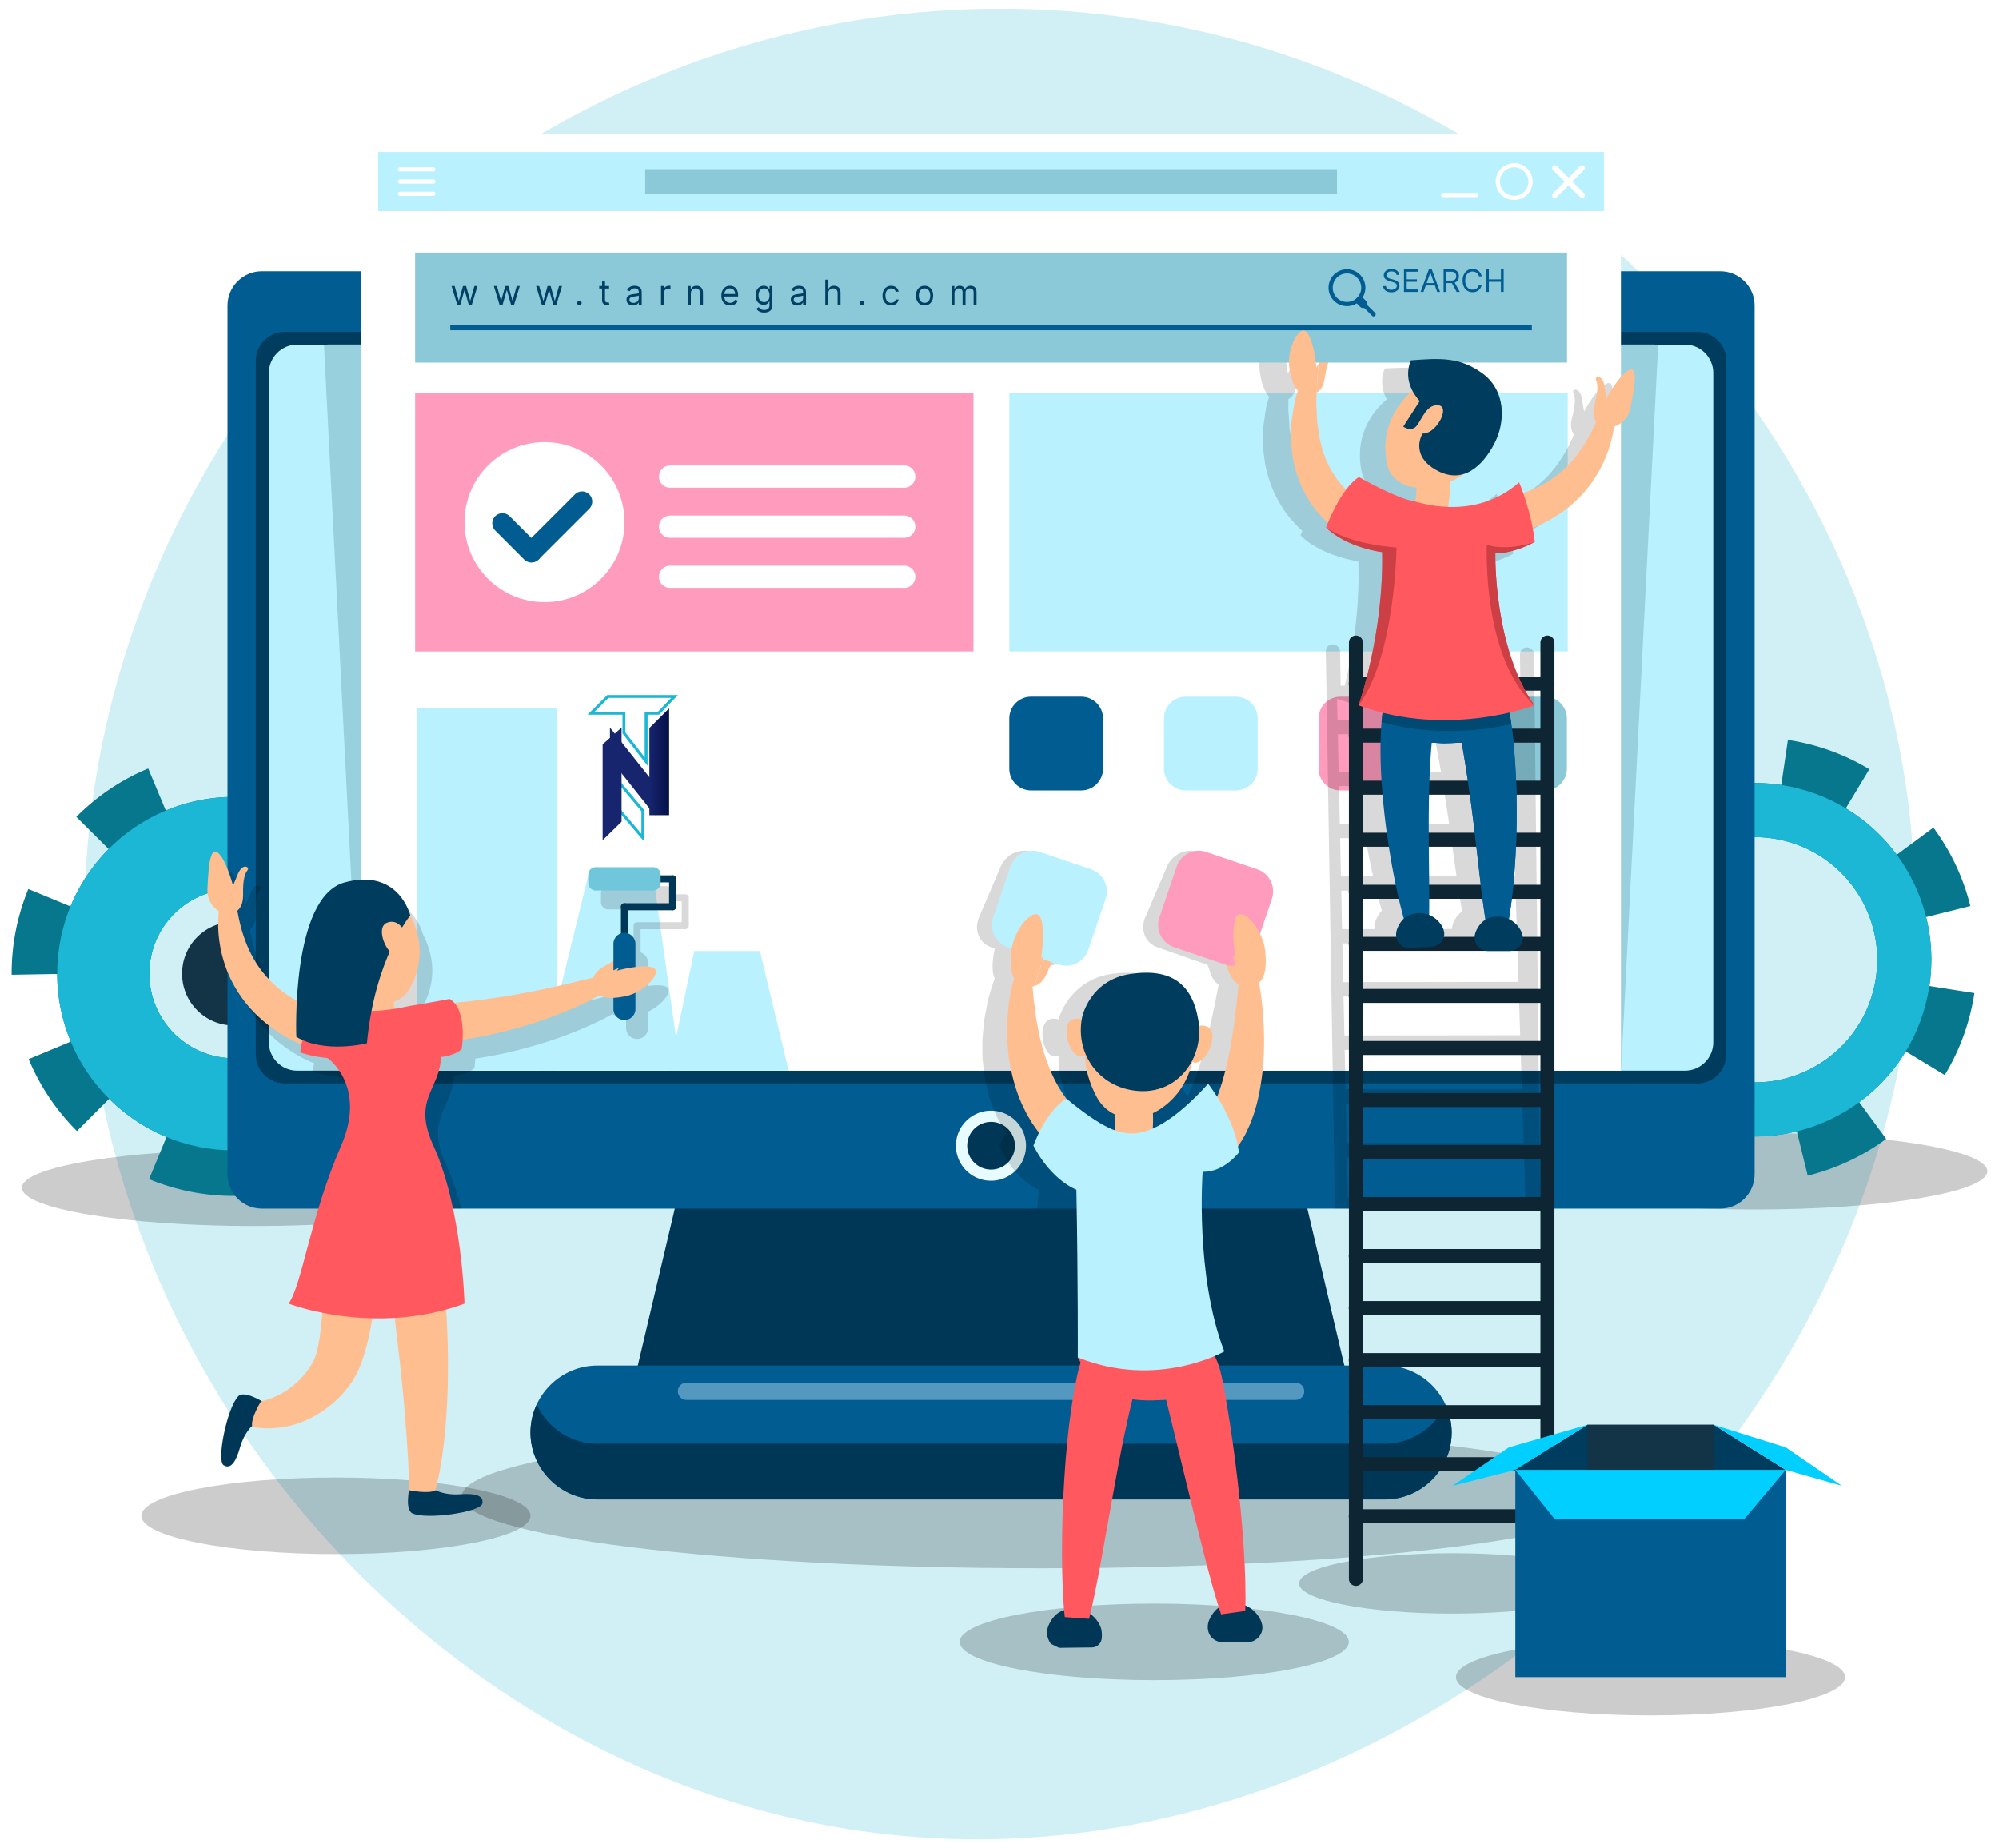 <svg xmlns="http://www.w3.org/2000/svg" width="688" height="636" fill="none" viewBox="0 0 688 636"><path fill="#1bb7d5" d="M353.803 3.144C192.525-1.754 52.825 118.614 31.719 276.552 8.642 449.237 135.653 604.611 291.935 629.496c194.388 30.954 382.934-148.115 366.004-342.378C645.185 140.757 517.744 8.124 353.803 3.144" opacity=".2"/><path fill="#000" d="M87.61 421.947c44.231 0 80.088-5.9 80.088-13.178s-35.857-13.178-80.089-13.178-80.088 5.9-80.088 13.178 35.857 13.178 80.088 13.178m516.302-5.695c44.232 0 80.089-5.9 80.089-13.178s-35.857-13.178-80.089-13.178-80.088 5.9-80.088 13.178 35.857 13.178 80.088 13.178m-35.846 174.12c36.982 0 66.962-5.9 66.962-13.178s-29.98-13.178-66.962-13.178-66.962 5.9-66.962 13.178 29.98 13.178 66.962 13.178m-15.301-45.443c0 5.742-23.653 10.396-52.83 10.396s-52.831-4.656-52.831-10.396c0-5.743 23.654-10.397 52.831-10.397 29.177-.001 52.83 4.654 52.83 10.397m-437.152-10.092c36.982 0 66.962-5.9 66.962-13.178s-29.98-13.178-66.962-13.178-66.963 5.9-66.963 13.178 29.98 13.178 66.963 13.178m281.646 43.397c36.982 0 66.962-5.9 66.962-13.178s-29.98-13.179-66.962-13.179-66.963 5.9-66.963 13.179c0 7.278 29.98 13.178 66.963 13.178" opacity=".2"/><path fill="#000" d="M358.377 539.703c110.186 0 199.509-11.05 199.509-24.681s-89.323-24.682-199.509-24.682-199.51 11.051-199.51 24.682 89.324 24.681 199.51 24.681" opacity=".2"/><path fill="#06778d" d="M141.298 334.875a60.6 60.6 0 0 0-4.701-23.281l14.468-6.065c-3.892-9.286-9.502-17.605-16.674-24.728l-11.055 11.133a60.9 60.9 0 0 0-19.758-13.114l5.965-14.518c-9.228-3.793-19.002-5.715-29.05-5.715h-.187l.093 15.687a60.6 60.6 0 0 0-23.337 4.683l-6.053-14.477a76.2 76.2 0 0 0-24.743 16.65l11.12 11.065a60.9 60.9 0 0 0-13.133 19.744l-14.51-5.98C5.931 315.211 4 325.011 4 335.082l.004.374 14.394-.249h1.29a60.6 60.6 0 0 0 4.659 23.25l-14.485 6.035c3.873 9.296 9.466 17.626 16.626 24.765l11.076-11.11a60.9 60.9 0 0 0 19.73 13.154l-5.993 14.505c9.27 3.831 19.091 5.773 29.194 5.773h.745l.743-.071-1.425-15.604v-.01a60.6 60.6 0 0 0 23.253-4.638l6.024 14.491c9.3-3.865 17.635-9.451 24.776-16.598l-11.097-11.085a60.9 60.9 0 0 0 13.174-19.721l14.499 6.005c3.85-9.294 5.802-19.138 5.802-29.428zM80.494 364.17c-16.065 0-29.089-13.023-29.089-29.088s13.023-29.088 29.089-29.088 29.088 13.023 29.088 29.088-13.023 29.088-29.088 29.088"/><path fill="#1bb7d5" d="M80.494 274.272c-33.584 0-60.81 27.225-60.81 60.81s27.226 60.811 60.81 60.811 60.81-27.226 60.81-60.811c-.001-33.584-27.226-60.81-60.81-60.81m0 89.898c-16.065 0-29.088-13.023-29.088-29.088s13.023-29.088 29.088-29.088 29.088 13.023 29.088 29.088-13.023 29.088-29.088 29.088"/><path fill="#133447" d="M93.101 347.691c6.965-6.965 6.965-18.257 0-25.222s-18.257-6.965-25.222 0-6.965 18.257 0 25.222 18.257 6.965 25.222 0"/><path fill="#06778d" d="M664.041 339.329a60.6 60.6 0 0 0-1.107-23.725l15.222-3.795c-2.436-9.769-6.717-18.845-12.722-26.975l-12.619 9.323a60.9 60.9 0 0 0-17.535-15.964l8.104-13.443c-8.543-5.152-17.912-8.537-27.844-10.064l-.184-.029-2.293 15.52a60.6 60.6 0 0 0-23.778 1.08l-3.782-15.228a76.2 76.2 0 0 0-26.986 12.695l9.308 12.627a60.9 60.9 0 0 0-15.98 17.517l-13.435-8.115c-5.174 8.565-8.572 17.957-10.103 27.911l-.052.37 14.263 1.942 1.275.197a60.6 60.6 0 0 0 1.07 23.687l-15.233 3.764c2.415 9.777 6.677 18.86 12.668 27.004l12.635-9.298a60.9 60.9 0 0 0 17.503 16l-8.128 13.425c8.58 5.195 17.992 8.608 27.976 10.143l.737.113.744.044.964-15.64.001-.011a60.6 60.6 0 0 0 23.688-1.048l3.752 15.238a76.2 76.2 0 0 0 27.011-12.64l-9.283-12.644a60.9 60.9 0 0 0 16.019-17.488l13.418 8.139c5.218-8.6 8.644-18.034 10.207-28.204zM597.5 371.987c-23.027-3.542-38.824-25.08-35.283-48.108 3.542-23.027 25.079-38.824 48.107-35.283 23.029 3.54 38.824 25.079 35.283 48.108s-25.081 38.823-48.107 35.283"/><path fill="#1bb7d5" d="M613.155 270.188c-33.194-5.105-64.242 17.665-69.346 50.86-5.105 33.194 17.665 64.242 50.86 69.346 33.194 5.105 64.241-17.665 69.346-50.859s-17.665-64.242-50.86-69.347M597.5 371.987c-23.027-3.542-38.824-25.08-35.283-48.108s25.079-38.824 48.107-35.283c23.027 3.542 38.824 25.079 35.283 48.108s-25.081 38.823-48.107 35.283"/><path fill="#003757" d="M464.454 477.462H217.745l15.335-65.023h216.039z"/><path fill="#005c91" d="M476.591 516.021H205.608c-12.668 0-23.034-10.364-23.034-23.034 0-12.668 10.366-23.034 23.034-23.034h270.983c12.668 0 23.034 10.366 23.034 23.034 0 12.669-10.366 23.034-23.034 23.034"/><path fill="#003757" d="M476.591 496.847H205.608c-9.249 0-17.247-5.536-20.904-13.447a22.8 22.8 0 0 0-2.129 9.587c0 12.669 10.364 23.034 23.034 23.034h270.983c12.669 0 23.034-10.364 23.034-23.034 0-3.421-.775-6.661-2.128-9.587-3.658 7.911-11.659 13.447-20.907 13.447"/><path fill="#5498bf" d="M376.746 481.785h-140.46a2.977 2.977 0 0 1-2.969-2.968 2.977 2.977 0 0 1 2.969-2.969h140.46a2.977 2.977 0 0 1 2.969 2.969 2.977 2.977 0 0 1-2.969 2.968m69.167 0H395.24a2.977 2.977 0 0 1-2.969-2.968 2.977 2.977 0 0 1 2.969-2.969h50.673a2.976 2.976 0 0 1 2.968 2.969 2.976 2.976 0 0 1-2.968 2.968"/><path fill="#005c91" d="M592.079 415.951H90.119c-6.5 0-11.819-5.319-11.819-11.82V105.182c0-6.501 5.319-11.82 11.82-11.82h501.959c6.501 0 11.819 5.319 11.819 11.82v298.951c0 6.499-5.318 11.818-11.819 11.818"/><path fill="#003c5e" d="M584.158 372.847H98.041c-5.504 0-10.007-4.503-10.007-10.007V124.226c0-5.504 4.503-10.007 10.007-10.007h486.117c5.504 0 10.006 4.503 10.006 10.007v238.613c0 5.504-4.502 10.008-10.006 10.008"/><path fill="#baf1ff" d="M579.913 368.459H102.285c-5.361 0-9.748-4.386-9.748-9.748V128.355c0-5.361 4.387-9.748 9.748-9.748h477.628c5.362 0 9.749 4.387 9.749 9.748v230.356c0 5.362-4.387 9.748-9.749 9.748"/><path fill="#99d0de" d="M124.272 368.422h433.656l12.767-249.674a9.3 9.3 0 0 0-1.788-.177H113.292c-.609 0-1.205.063-1.789.177z"/><path fill="#e8fbff" d="M346.275 405.182c6.015-2.876 8.559-10.084 5.682-16.098-2.876-6.015-10.083-8.559-16.098-5.682s-8.559 10.083-5.682 16.098 10.083 8.559 16.098 5.682"/><path fill="#003757" d="M349.308 394.298a8.209 8.209 0 1 1-8.209-8.208 8.206 8.206 0 0 1 8.209 8.208"/><path fill="#fff" d="M557.886 46H124.313v322.459h433.573z"/><path fill="#005c91" d="M372.17 272.038h-17.315c-4.111 0-7.475-3.364-7.475-7.475v-17.314c0-4.111 3.364-7.475 7.475-7.475h17.315c4.11 0 7.474 3.364 7.474 7.475v17.314c0 4.111-3.362 7.475-7.474 7.475"/><path fill="#baf1ff" d="M425.384 272.038h-17.315c-4.111 0-7.475-3.364-7.475-7.475v-17.314c0-4.111 3.364-7.475 7.475-7.475h17.315c4.11 0 7.474 3.364 7.474 7.475v17.314c0 4.111-3.364 7.475-7.474 7.475"/><path fill="#8bc9d9" d="M531.811 272.038h-17.314c-4.111 0-7.475-3.364-7.475-7.475v-17.314c0-4.111 3.364-7.475 7.475-7.475h17.314c4.111 0 7.475 3.364 7.475 7.475v17.314c0 4.111-3.364 7.475-7.475 7.475"/><path fill="#ff9cbd" d="M478.597 272.038h-17.314c-4.111 0-7.475-3.364-7.475-7.475v-17.314c0-4.111 3.364-7.475 7.475-7.475h17.314c4.111 0 7.475 3.364 7.475 7.475v17.314c0 4.111-3.364 7.475-7.475 7.475"/><path fill="#baf1ff" d="M261.552 327.277h-22.596l-8.661 41.145h41.146zm-69.868-83.744H143.38v124.889h48.304z"/><path fill="#baf1ff" d="M234.269 368.422h-48.304l16.506-67.178h22.342z"/><path fill="#ff9cbd" d="M335.044 135.178H142.87v89.021h192.174z"/><path fill="#fff" d="M187.407 207.229c15.21 0 27.54-12.33 27.54-27.54s-12.33-27.54-27.54-27.54-27.54 12.33-27.54 27.54 12.33 27.54 27.54 27.54"/><path fill="#005c91" d="M185.363 192.554a3.51 3.51 0 0 1-4.947 0l-9.969-9.97a3.51 3.51 0 0 1 0-4.946 3.51 3.51 0 0 1 4.946 0l9.97 9.969a3.51 3.51 0 0 1 0 4.947"/><path fill="#005c91" d="M180.566 192.373a3.507 3.507 0 0 1 0-4.947l17.293-17.288a3.507 3.507 0 0 1 4.947 0 3.51 3.51 0 0 1 0 4.946l-17.294 17.289a3.51 3.51 0 0 1-4.946 0"/><path fill="#baf1ff" d="M539.572 135.178H347.398v89.021h192.174zm12.463-82.868H130.164v20.347h421.871z"/><path fill="#8bc9d9" d="M460.144 58.223H222.055v8.519h238.089z"/><path fill="#fff" d="M534.467 67.855a.943.943 0 0 1 0-1.33l9.417-9.417a.94.94 0 0 1 1.33 0 .943.943 0 0 1 0 1.33l-9.417 9.417a.94.94 0 0 1-1.33 0"/><path fill="#fff" d="M545.212 67.855a.943.943 0 0 0 0-1.33l-9.416-9.417a.941.941 0 0 0-1.33 1.33l9.416 9.417a.94.94 0 0 0 1.33 0m-24.077-10.281a4.914 4.914 0 0 1 4.908 4.908 4.914 4.914 0 0 1-4.908 4.907 4.914 4.914 0 0 1-4.908-4.907 4.91 4.91 0 0 1 4.908-4.908m0-1.436a6.344 6.344 0 1 0 0 12.688 6.344 6.344 0 0 0 0-12.688m-12.984 11.684h-11.442a.719.719 0 0 1 0-1.437h11.442a.719.719 0 0 1 0 1.437M149.1 67.413h-11.44a.719.719 0 0 1 0-1.437h11.44a.719.719 0 1 1 0 1.436m0-4.212h-11.44a.719.719 0 0 1 0-1.437h11.44a.719.719 0 1 1 0 1.437m0-4.211h-11.44a.719.719 0 0 1 0-1.437h11.44a.719.719 0 1 1 0 1.437m162.114 126.089h-80.586a3.835 3.835 0 0 1-3.823-3.824 3.835 3.835 0 0 1 3.823-3.823h80.586a3.835 3.835 0 0 1 3.824 3.823 3.836 3.836 0 0 1-3.824 3.824m0-17.239h-80.586a3.834 3.834 0 0 1-3.823-3.823 3.834 3.834 0 0 1 3.823-3.823h80.586a3.835 3.835 0 0 1 3.824 3.823 3.835 3.835 0 0 1-3.824 3.823m0 34.478h-80.586a3.835 3.835 0 0 1-3.823-3.824 3.835 3.835 0 0 1 3.823-3.823h80.586a3.835 3.835 0 0 1 3.824 3.823 3.836 3.836 0 0 1-3.824 3.824"/><path fill="#000" d="M235.862 307.763h-4.139v-.242a2.565 2.565 0 0 0-2.556-2.556h-19.785a2.563 2.563 0 0 0-2.555 2.556v2.908a2.563 2.563 0 0 0 2.555 2.555h19.785a2.564 2.564 0 0 0 2.556-2.555v-.243h2.927v7.182h-15.376c-.666 0-1.211.544-1.211 1.211v9.188c-1.491.51-2.578 1.913-2.578 3.572v5.81c-.834.579-1.883 1.223-3.223 1.952-2.315 1.256-3.282 2.667-3.652 3.843-7.018 1.682-16.455 3.99-25.133 5.547-10.219 1.875-19.298 2.77-21.628 3.029q-.586.071-1.126.159c-.468-.536-.987-1.022-1.609-1.391 0 0-7.806 1.482-13.719 2.415-.49.077-2.439.554-5.252.995a29 29 0 0 1-.189-2.493c2.213-.733 4.092-2.162 5.352-4.403 5.585-9.936 3.517-19.057.255-25.243l.003-.004s-3.876-16.367-22.524-11.37c-12.505 3.351-15.738 26.096-16.513 40.728a49 49 0 0 1-1.289-.743c-3.032-1.857-6.644-4.541-9.673-8.174-3.094-3.576-5.549-8.092-7.133-12.702-1.158-3.232-1.853-6.478-2.368-9.38.995-.817 2.026-2.401 1.964-5.483-.119-5.878.815-7.448 1.573-8.485s-1.723-2.582-3.377 1.392l-1.654 3.974s-2.23-8.761-5.184-11.296c-.41-.352-.765-.466-1.083-.417v19.379c.434.409.895.773 1.379 1.061-.325 3.29-.35 7.155.326 11.286.42 2.912 1.258 5.911 2.35 8.86 1.106 2.95 2.627 5.783 4.342 8.381 3.433 5.237 7.884 9.244 11.648 11.947 3.801 2.686 6.913 4.184 8.206 4.752.551.244 1.08.445 1.596.626-.19.893-.357 1.81-.463 2.773 0 0 3.182 1.316 9.45 1.987 0 0 13.619 9.499 4.63 30.164-2.237 5.145-4.123 10.236-5.755 15.134h42.732c-1.373-5.267-3.084-10.458-5.221-15.134-7.404-16.199 2.351-19.393 2.587-30.551 0 0 4.422-.262 7.152-2.687 0 0 .216-1.339.316-3.288 2.77-.329 12.248-1.916 22.523-5.081 8.836-2.682 18.168-6.561 24.673-10.191 1.062.646 2.587.978 4.715.892v3.856a3.8 3.8 0 0 0 3.789 3.789 3.8 3.8 0 0 0 3.789-3.789v-5.593c5.181-2.49 9.061-7.603 6.001-8.699-1.479-.53-3.78-.451-6.001-.174v-7.963c0-1.659-1.087-3.062-2.578-3.572v-7.977h15.376c.666 0 1.211-.545 1.211-1.211v-9.603a1.22 1.22 0 0 0-1.214-1.21m317.054-175.737c-3.497 1.685-7.731 9.608-7.731 9.608l-.703-4.296c-.703-4.299-3.507-3.45-3.001-2.242.505 1.208 1.058 2.979-.426 8.656-.778 2.977-.13 4.785.658 5.838-1.18 2.68-2.62 5.647-4.51 8.477-2.63 4.057-6.094 7.793-9.971 10.455-3.553 2.536-7.404 4.143-10.676 5.172-.837-2.304-1.452-3.702-1.452-3.702-8.243 7.054-17.517 8.376-24.733 7.992.564-3.674.636-6.518.488-8.644a27 27 0 0 0 2.395-1.114 25 25 0 0 0 2.434-1.505c4.647-1.329 8.217-5.698 10.629-10.382 3.881-7.535 3.701-18.339-4.545-24.4-8.086-5.945-14.939-5.619-25.142-5.115 0 0-2.518 4.694.655 10.62-5.457 4.641-11.205 12.973-8.592 25.167 1.058 4.943 5.238 7.828 10.529 8.495-.006 1.173-.109 2.752-.425 4.795a8 8 0 0 0-.666-.176c-6.046-1.056-19.201-8.688-19.201-8.688-1.599.91-3.102 2.437-4.461 4.215a71 71 0 0 0-.952-.883c-2.238-2.341-4.653-5.715-6.419-9.886-.385-1.065-.911-2.105-1.237-3.236l-.932-3.453c-.191-.573-.295-1.168-.369-1.77l-.279-1.794-.293-1.787a9.6 9.6 0 0 1-.205-1.782l-.223-3.512c-.092-1.147-.198-2.272-.134-3.354.013-.836.015-1.641.012-2.428 1.133-.628 2.417-2.017 2.824-5.092.777-5.886 1.965-7.275 2.894-8.164.929-.891-1.359-2.909-3.648.742-.77 1.227-1.28 2.043-1.62 2.583l-.67 1.067s-.933-9.176-3.558-12.279c-2.627-3.105-7.102 5.28-6.026 12.064.675 4.254 1.782 6.802 3.157 8.213-.209.709-.418 1.437-.629 2.2-.362 1.129-.546 2.358-.73 3.634l-.56 3.947a12 12 0 0 0-.15 2.074l-.033 2.134-.015 2.17c-.019.727-.003 1.46.112 2.201l.548 4.454c.226 1.484.7 2.947 1.055 4.402 1.643 5.799 4.632 11.034 7.661 14.692 1.551 1.712 2.91 3.222 4.177 4.27-.404.984-.632 1.609-.632 1.609 2.341 2.267 5.162 3.986 7.934 5.276a42 42 0 0 0 3.267 1.35c1.059.388 2.076.714 3.017.986 1.412.411 2.654.703 3.612.902.639.134 1.152.226 1.505.285.354.059.546.085.546.085.228 6.159 0 12.147-.495 17.741a166 166 0 0 1-.769 6.956 174 174 0 0 1-3.178 17.236l-.22.907-1.411-.02-.189-11.776c-.022-1.331-1.139-2.429-2.497-2.45s-2.44 1.041-2.418 2.374l.527 32.038 2.034 123.608.287 17.47.307 18.692h70.655l-.014-1.263-.575-52.106-.192-17.461-.193-17.509-.193-17.555-.194-17.603-.194-17.65-.391-35.443-.155-14.105c-.014-1.324-1.115-2.416-2.458-2.436-1.342-.021-2.42 1.036-2.404 2.361l.134 11.716-7.637-.11a70 70 0 0 1-1.032-2.382 82 82 0 0 1-2.364-6.559 99 99 0 0 1-1.808-6.547c-3.46-14.39-3.337-27.021-3.337-27.021q.615.025 1.234.005a22 22 0 0 0 3.673-.458c3.581-.742 6.741-2.177 8.096-2.848.453-.224.704-.362.704-.362a63 63 0 0 0-.8-4.809c.066-.024.128-.044.195-.069 4.332-1.643 9.641-4.369 14.231-8.546 2.29-2.069 4.443-4.415 6.214-6.983 1.758-2.571 3.279-5.255 4.368-7.967 1.624-3.827 2.499-7.577 2.946-10.85 2.503-.71 4.968-2.791 5.63-6.336 1.12-6.022 2.819-14.709-.677-13.026m-51.608 169.531-17.426.039c-.138-4.211-.308-8.671-.457-13.177l16.031-.04c.634 4.516 1.246 8.987 1.852 13.178m-3.727-25.875c.408 2.569.802 5.205 1.185 7.855l-15.492.04a553 553 0 0 1-.184-8.547 375 375 0 0 1-.046-4.55l13.721-.039c.278 1.706.552 3.456.816 5.241m-14.258-19.959c.053-1.102.115-2.117.179-3.075l1.072-.003c.994.169 2.019.29 3.114.286a32 32 0 0 0 4.409-.31l1.424-.005c.275 1.343.576 2.847.893 4.52.474 2.53 1.003 5.398 1.541 8.495l-12.899.037c.034-3.661.123-7.041.267-9.945M460.065 235.3l-.006-.294h.083q-.04.148-.077.294m.274 12.641-.161-7.417a77 77 0 0 0 6.642 1.973c-.019.15-.046.289-.064.44-.023.191-.046.421-.068.668q-.019.195-.038.412l-.021.264a81 81 0 0 0-.206 3.641zm.388 17.793-.283-13.013 5.91-.019c.005.792.015 1.606.036 2.458.075 3.167.272 6.745.588 10.555zm.105 4.81 6.597-.018c.182 1.739.387 3.51.617 5.301.323 2.57.697 5.178 1.108 7.788l-8.036.02zm.389 17.93 8.736-.022c.792 4.523 1.683 8.98 2.628 13.17l-11.078.024zm.392 18.041 12.124-.026c.61 2.458 1.232 4.775 1.856 6.912-.776.747-1.494 1.797-2.069 3.309-.426 1.122-.479 2.14-.331 3.037l-11.293.021zm62.936 91.855.436 13.683-61.078.004-.297-13.665zm-.159-5.027-60.888.027-.296-13.583 60.75-.043zm-1.023-32.107.431 13.513-60.7.048-.293-13.497zm-.158-4.964-60.513.07-.292-13.415 60.377-.086zm-1.166-36.617-6.018.011c-.017-.131-.01-.257-.039-.389a6.8 6.8 0 0 0-.72-1.912 9.47 9.47 0 0 0-4.093-3.895c.292-2.145.549-4.522.77-7.061l9.676-.02zm-.577-18.142-9.157.02c.264-4.173.432-8.64.488-13.187l8.249-.02zm-.575-18.032-8.078.02a255 255 0 0 0-.197-8.883 216 216 0 0 0-.176-4.22l8.034-.023zm-.57-17.922-8.176.024c-.277-3.886-.624-7.51-.975-10.663-.093-.823-.188-1.601-.284-2.358l9.02-.029zm-2.84-25.74a54 54 0 0 1-3.2-5.004l5.059-.018.412 12.95-9.543.032c-.086-.552-.169-1.052-.248-1.52-.007-.046-.015-.086-.023-.132a94 94 0 0 0-.273-1.537l-.062-.329a35 35 0 0 0-.425-1.95c5.217-1.257 8.303-2.492 8.303-2.492m-13.102 84.81 7.304-.013c.118 0 .225-.031.34-.041l10.175-.018.425 13.349-60.326.092-.29-13.334 41.907-.074c.155.017.309.039.465.039m-2.345-18.2a245 245 0 0 0 1.213 7.268c-1.077.681-2.117 1.802-2.966 3.695a5.85 5.85 0 0 0-.52 2.303l-10.456.02a4.36 4.36 0 0 0-.046-2.126 6.8 6.8 0 0 0-.821-1.863 9.35 9.35 0 0 0-4.304-3.636 349 349 0 0 0-.109-5.624zm-72.722-7.248-17.061-5.976c-4.05-1.419-8.821.834-10.604 5.008l-7.502 17.579c-1.781 4.174.075 8.75 4.127 10.169l17.06 5.977c.084.029.17.047.255.075.294.742.597 1.577.912 2.546.767 2.361 1.874 3.624 2.95 4.292-.71 3.341-1.369 7.232-2.321 11.304-.296 1.354-.55 2.74-.868 4.125l-1.047 4.152c-.612 2.801-1.525 5.498-2.289 8.14-1.359 4.051-2.775 7.832-4.25 10.848-1.5-2.756-2.702-4.452-2.702-4.452-8.845 8.936-15.502 13.327-20.387 15.405.299-1.934.449-3.751.515-5.314 2.406-1.09 4.839-2.692 7.186-4.898 3.84-3.608 6.401-8.103 7.933-12.721.3.162.644.268 1.064.261 4.049-.066 9.336-10.664 4.987-12.432-.994-.404-1.9-.411-2.714-.202.005-.646 0-1.294-.052-1.943-.99-12.523-7.759-18.054-22.016-15.94-14.257 2.116-17.915 14.952-17.915 14.952-.07.253-.109.501-.171.754-.741-.338-1.649-.465-2.775-.201-4.801 1.129-2.905 12.229 1.036 12.853.678.108 1.257-.076 1.761-.43-.207 4.4.52 9.205 2.737 14.242 1.263 2.867 3.322 4.96 5.869 6.18-.066 1.618-.246 3.534-.632 5.405-6.611-2.437-15.588-10.857-15.588-10.857l-.072.046c-.203-.329-.405-.682-.642-1.053-.352-.578-.761-1.19-1.097-1.924-1.566-2.78-3.053-6.679-4.16-11.103-.238-1.12-.625-2.215-.776-3.401l-.598-3.542c-.227-1.182-.255-2.415-.404-3.611-.095-1.208-.316-2.39-.328-3.586l-.15-3.511c-.058-1.145-.156-2.259-.117-3.344q.006-1.863-.044-3.546c.197-.027.4-.064.622-.123 1.442-.392 3.351-1.576 4.971-4.826a46 46 0 0 1 1.86-3.407l2.246.787c4.051 1.419 8.822-.835 10.604-5.009l7.502-17.579c1.781-4.173-.076-8.75-4.126-10.169l-17.061-5.976c-4.05-1.419-8.822.834-10.604 5.008l-7.502 17.579c-1.781 4.174.076 8.75 4.127 10.169l1.353.474c-.064.256-.138.51-.187.765-.901 4.652-.735 7.639.125 9.502a106 106 0 0 0-1.909 6.041c-.366 1.151-.587 2.372-.836 3.634l-.725 3.907c-.267 1.336-.31 2.716-.464 4.111-.099 1.396-.306 2.813-.292 4.237l.013 4.284c-.027 1.432.208 2.838.312 4.24.567 5.587 1.893 10.834 3.611 14.787.365 1.011.831 1.912 1.245 2.746.43.828.766 1.608 1.178 2.252.8 1.299 1.379 2.286 1.795 2.82l.043.056c-1.476 2.542-2.318 4.444-2.318 4.444 5.254 12.151 13.467 15.154 13.467 15.154q-.224 3.315-.451 6.536h43.02c.601-7.66 1.417-12.679 1.417-12.679 7.31.204 13.04-6.653 13.04-6.653a30 30 0 0 0-.132-2.128l.003-.003c.626-.662 1.364-1.854 2.46-3.439.566-.791.985-1.699 1.551-2.687.54-.991 1.152-2.068 1.613-3.226 2.232-4.629 3.849-10.443 5.099-16.516 2.087-10.873 2.183-22.483 1.409-30.459 1.953-1.577 3.187-4.816 3.065-10.961-.04-1.991-.528-4.002-1.26-5.822l5.134-12.028c1.779-4.173-.078-8.75-4.128-10.169" opacity=".15"/><path fill="#0e2533" d="M466.659 545.773a2.41 2.41 0 0 1-2.412-2.411V221.089a2.412 2.412 0 0 1 4.823 0v322.274c0 1.33-1.08 2.41-2.411 2.41m65.931 0a2.41 2.41 0 0 1-2.412-2.411V221.089a2.412 2.412 0 0 1 4.823 0v322.274c0 1.33-1.08 2.41-2.411 2.41"/><path fill="#0e2533" d="M532.59 237.699h-65.931a2.412 2.412 0 1 1 0-4.823h65.931a2.41 2.41 0 1 1 0 4.823m0 17.908h-65.931a2.412 2.412 0 1 1 0-4.823h65.931a2.412 2.412 0 0 1 0 4.823m0 17.908h-65.931a2.412 2.412 0 0 1 0-4.823h65.931a2.41 2.41 0 1 1 0 4.823m0 17.908h-65.931a2.412 2.412 0 1 1 0-4.824h65.931a2.412 2.412 0 0 1 0 4.824m0 17.907h-65.931a2.412 2.412 0 1 1 0-4.823h65.931a2.412 2.412 0 0 1 0 4.823m0 17.908h-65.931a2.412 2.412 0 1 1 0-4.823h65.931a2.412 2.412 0 0 1 0 4.823m0 17.908h-65.931a2.412 2.412 0 1 1 0-4.823h65.931a2.412 2.412 0 0 1 0 4.823m0 17.907h-65.931a2.412 2.412 0 0 1 0-4.823h65.931a2.412 2.412 0 0 1 0 4.823m0 17.908h-65.931a2.412 2.412 0 0 1 0-4.823h65.931a2.412 2.412 0 0 1 0 4.823m0 17.909h-65.931a2.412 2.412 0 1 1 0-4.823h65.931a2.412 2.412 0 0 1 0 4.823m0 17.908h-65.931a2.412 2.412 0 1 1 0-4.823h65.931a2.412 2.412 0 0 1 0 4.823m0 17.906h-65.931a2.412 2.412 0 1 1 0-4.823h65.931a2.412 2.412 0 0 1 0 4.823m0 17.908h-65.931a2.412 2.412 0 1 1 0-4.823h65.931a2.412 2.412 0 0 1 0 4.823m0 17.908h-65.931a2.412 2.412 0 1 1 0-4.823h65.931a2.412 2.412 0 0 1 0 4.823m0 17.908h-65.931a2.412 2.412 0 1 1 0-4.823h65.931a2.412 2.412 0 0 1 0 4.823m0 17.91h-65.931a2.412 2.412 0 0 1 0-4.823h65.931a2.412 2.412 0 0 1 0 4.823m0 17.906h-65.931a2.412 2.412 0 1 1 0-4.823h65.931a2.412 2.412 0 0 1 0 4.823"/><path fill="#ffbe8f" d="M453.08 135.178c1.12-.636 2.413-2.035 2.863-5.103.853-5.817 2.032-7.212 2.951-8.11.92-.898-1.274-2.831-3.56.816l-1.619 2.58z"/><path fill="#8bc9d9" d="M539.329 86.925H142.87v37.874h396.459z"/><path fill="#005c91" d="M480.64 94.637a1.2 1.2 0 0 0-.555-.897q-.487-.32-1.195-.32-.516 0-.905.167a1.45 1.45 0 0 0-.601.46 1.1 1.1 0 0 0-.213.666q0 .312.149.536.151.221.388.37.236.144.494.239.259.09.475.148l.791.213q.305.08.677.22.377.142.719.385.346.24.571.616.224.377.224.924 0 .631-.331 1.141-.327.51-.958.81-.628.301-1.525.301-.837 0-1.449-.27a2.3 2.3 0 0 1-.959-.753 2.15 2.15 0 0 1-.391-1.122h.973q.038.44.297.73.262.285.662.426.402.137.867.137.54 0 .97-.175.43-.18.68-.495.251-.319.251-.745 0-.387-.216-.631a1.6 1.6 0 0 0-.571-.396 6 6 0 0 0-.764-.266l-.959-.274q-.912-.263-1.445-.75-.532-.486-.532-1.273 0-.654.353-1.141.358-.49.959-.76a3.2 3.2 0 0 1 1.35-.275q.753 0 1.339.27.585.267.927.73.346.465.366 1.054zm2.57 5.842v-7.79h4.701v.838h-3.758v2.631h3.514v.837h-3.514v2.647h3.819v.837zm6.72 0h-.989l2.86-7.79h.974l2.86 7.79h-.989l-2.327-6.557h-.061zm.365-3.043h3.986v.837h-3.986zm6.553 3.043v-7.79h2.632q.913 0 1.499.313.585.308.867.848.28.54.281 1.228 0 .69-.281 1.221a2 2 0 0 1-.864.837q-.581.3-1.487.3h-2.13v-.852h2.1q.624 0 1.004-.182.384-.183.555-.517.175-.339.175-.807t-.175-.817a1.2 1.2 0 0 0-.559-.54q-.384-.195-1.015-.194h-1.659v6.952zm3.667-3.5 1.916 3.5h-1.095l-1.886-3.5zm9.452-1.855h-.944a1.9 1.9 0 0 0-.293-.715 2.13 2.13 0 0 0-1.152-.837 2.6 2.6 0 0 0-.745-.106q-.708 0-1.282.357-.57.358-.909 1.054-.335.696-.335 1.707t.335 1.708q.339.696.909 1.053.574.358 1.282.358.387 0 .745-.106.357-.108.65-.316a2 2 0 0 0 .795-1.236h.944a3.2 3.2 0 0 1-.388 1.069 2.93 2.93 0 0 1-1.64 1.3 3.5 3.5 0 0 1-1.106.171q-.997 0-1.773-.486-.776-.487-1.22-1.385-.445-.897-.445-2.13t.445-2.13 1.22-1.384 1.773-.487q.59 0 1.106.171.522.172.94.502.418.328.7.8.281.467.388 1.068m1.524 5.355v-7.79h.943v3.47h4.153v-3.47h.943v7.79h-.943v-3.484h-4.153v3.484zm15.738 11.406h-372.26v1.797h372.26z"/><path fill="#ffbe8f" d="m453.715 125.362-.669 1.067s-.753-9.008-3.249-11.997c-2.497-2.988-6.987 5.356-6.06 12.003 1.156 8.297 4.09 9.933 7.47 9.271 0 0 .868.042 1.872-.528z"/><path fill="#005c91" d="M472.76 108.929a.72.72 0 0 1-.507-.209l-4.694-4.693a.718.718 0 0 1 1.016-1.015l4.692 4.692a.72.72 0 0 1-.507 1.225"/><path fill="#005c91" d="M463.581 94.125a4.87 4.87 0 0 1 3.47 1.438 4.916 4.916 0 0 1 0 6.942 4.87 4.87 0 0 1-3.47 1.437 4.87 4.87 0 0 1-3.47-1.437 4.916 4.916 0 0 1 0-6.942 4.87 4.87 0 0 1 3.47-1.438m0-1.436a6.344 6.344 0 0 0-4.487 10.831 6.32 6.32 0 0 0 4.487 1.859 6.32 6.32 0 0 0 4.485-1.859 6.344 6.344 0 0 0 0-8.973 6.32 6.32 0 0 0-4.485-1.858"/><path fill="#005c91" d="M469.152 106.041c-.367 0-.735-.141-1.015-.421l-1.086-1.086a1.436 1.436 0 1 1 2.031-2.031l1.086 1.086a1.436 1.436 0 0 1-1.016 2.452"/><path fill="#ffbe8f" d="M488.777 132.42c-5.899 4.063-14.188 13.132-11.422 27.171 1.744 8.85 13.623 10.844 24.008 5.083s13.424-16.694 12.12-24.206c-1.303-7.512-15.247-14.564-24.706-8.048"/><path fill="#ffbe8f" d="M492.141 182.342a5.746 5.746 0 0 1-5.616-6.986c1.62-7.33.844-10.23.836-10.258.073.257.142.372.142.372l10.542-4.574c.535 1.233 2.094 6.1-.298 16.937a5.75 5.75 0 0 1-5.606 4.509"/><path fill="#003c5e" d="M488.63 138.03s-4.147 6.462-5.666 8.778c0 0 2.781 2.109 4.674-.341 1.891-2.45 3.249-7.068 7.102-7.005 2.564.042 2.199 2.739 1.079 4.914-1.714 3.328-4.456 5.024-6.209 4.817 0 0-4.605 7.341 4.695 12.571s16.147-1.605 20.06-9.172c3.912-7.567 3.865-18.282-4.161-24.102-7.854-5.695-14.57-5.214-24.559-4.48 0 0-3.661 6.735 2.985 14.02"/><path fill="#ffbe8f" d="M550.753 141.904c-1.427 3.364-3.237 7.697-5.936 11.763-2.641 4.098-6.107 7.893-9.968 10.625-3.812 2.801-7.961 4.543-11.35 5.619-3.415 1.042-6.061 1.469-7.141 1.653-5.589.926-7.813 2.608-8.069 7.087-.118 2.209.613 3.873 2.327 4.883 1.702.997 4.382 1.356 7.991.718 1.391-.241 4.772-.951 9.105-2.648 4.302-1.723 9.583-4.548 14.171-8.809 2.288-2.112 4.444-4.497 6.223-7.097 1.767-2.603 3.3-5.313 4.404-8.041 2.317-5.423 3.179-10.681 3.41-14.624zm-102.832-11.311c-.615 1.735-1.257 3.778-1.908 6.041-.37 1.122-.571 2.337-.772 3.598l-.614 3.905a12 12 0 0 0-.182 2.05l-.069 2.109-.053 2.143c-.032.718-.027 1.442.07 2.171l.456 4.392c.193 1.463.629 2.9.949 4.334 1.499 5.708 4.325 10.838 7.217 14.409 1.524 1.713 2.856 3.227 4.104 4.246.605.53 1.123 1.011 1.59 1.373l1.153.834c2.976 2.129 5.623 2.813 7.567 2.497 1.934-.309 3.226-1.642 3.83-3.764.612-2.141.642-3.784-.004-5.223-.635-1.424-1.962-2.596-3.958-4.035l-.798-.539c-.326-.231-.68-.548-1.113-.88-.902-.625-1.835-1.609-2.996-2.67-2.147-2.277-4.448-5.573-6.103-9.668-.357-1.046-.853-2.064-1.152-3.177l-.851-3.396c-.177-.563-.268-1.149-.329-1.742l-.242-1.767-.255-1.758a9.6 9.6 0 0 1-.17-1.756l-.158-3.463c-.07-1.132-.153-2.238-.074-3.306.067-2.138.083-4.126.038-5.878z"/><path fill="#005c91" d="M478.286 242.999s5.702 12.906 18.793 12.906 20.873-6.585 18.748-20.4c0 0-27.019-4.609-37.541 7.494"/><path fill="#005c91" d="M518.965 318.339c1.913-9.854 3.193-25.984 3.039-40.603-.003-7.302-.413-14.227-.869-19.754-.465-5.527-1.078-9.667-1.381-11.371-1.553-8.8-5.678-12.18-11.548-10.193-5.908 1.986-7.631 5.409-6.214 13.357.272 1.533 1.03 5.256 1.879 10.383.837 5.127 1.86 11.622 2.719 18.601 1.864 13.929 3.252 29.704 4.972 39.491zm-27.209 1.128c.428-10.325-.173-26.819.018-41.399.068-7.29.341-14.083.744-19.365.401-5.29.937-9.017 1.148-10.496.537-3.868.508-6.255-.42-7.808-.463-.754-1.153-1.455-1.986-2.206-.424-.398-.809-.904-1.225-1.424a18 18 0 0 0-1.469-1.59c-.561-.535-1.127-.993-1.724-1.342-.596-.361-1.224-.601-1.932-.601-1.463-.006-2.898.595-4.198 1.696-2.568 2.184-4.242 5.924-4.918 10.82-.274 1.908-.678 6.449-.665 12.332.004 5.889.393 13.151 1.215 20.739 1.596 15.189 4.888 31.691 8.075 41.636z"/><path fill="#005c91" d="M518.965 318.339c1.913-9.854 3.193-25.984 3.039-40.603-.003-7.302-.413-14.227-.869-19.754-.465-5.527-1.078-9.667-1.381-11.371-1.553-8.8-5.678-12.18-11.548-10.193-5.908 1.986-7.631 5.409-6.214 13.357.272 1.533 1.03 5.256 1.879 10.383.837 5.127 1.86 11.622 2.719 18.601 1.864 13.929 3.252 29.704 4.972 39.491z"/><path fill="#004973" d="M520.166 249.251a83 83 0 0 0-.412-2.64c-.707-4.007-1.952-6.877-3.649-8.641a31 31 0 0 0-.278-2.463s-14.276-2.43-26.115.889a18 18 0 0 0-1.145-1.218c-.562-.536-1.126-.994-1.724-1.343-.596-.36-1.223-.6-1.931-.6-1.464-.006-2.899.594-4.199 1.696-2.568 2.183-4.241 5.922-4.918 10.82a51 51 0 0 0-.297 2.768c17.905 4.952 34.634 2.943 44.668.732"/><path fill="#ff595f" d="M486.41 172.428c1.552.246 20.728 7.336 36.449-6.428 0 0 4.217 9.858 5.396 20.468 0 0-7.12 4.077-13.583 3.91 0 0-.717 32.353 13.432 52.397 0 0-29.474 11.397-60.52 0 0 0 8.71-24.736 8.116-52.782 0 0-12.118-1.405-19.318-8.476 0 0 5.02-13.584 11.357-17.34 0 0 12.757 7.319 18.671 8.251"/><path fill="#cc3f44" d="M514.671 190.378c6.463.167 13.583-3.91 13.583-3.91s-8.621 3.346-16.524 1.026c0 0-1.793 38.665 16.372 55.279-14.147-20.042-13.431-52.395-13.431-52.395m-34.034-1.956c-17.394-1.392-24.258-6.906-24.258-6.906 7.202 7.071 19.319 8.476 19.319 8.476.593 28.045-8.117 52.781-8.117 52.781 12.687-17.078 13.056-54.351 13.056-54.351"/><path fill="#ffbe8f" d="M550.883 146.381s-3.637-1.369-2.113-7.048c1.522-5.678.992-7.426.506-8.615-.487-1.188 2.29-2.094 2.945 2.16l.654 4.255s4.263-7.973 7.739-9.726 1.718 6.923.551 12.939-7.441 7.983-10.282 6.035"/><path fill="#003c5e" d="M515.152 315.445c-2.103.158-4.977.586-7.001 4.705-.691 1.406-.725 2.683-.471 3.755.477 2.009 2.356 3.372 4.421 3.372h7.411c2.794 0 5.059-2.5 4.532-5.244a6.4 6.4 0 0 0-.671-1.883c-1.804-3.302-5.214-4.931-8.221-4.705m-27.49-1.149c-2.088.287-4.931.892-6.697 5.127-.604 1.447-.559 2.724-.239 3.776.601 1.977 2.56 3.222 4.621 3.094l7.397-.458c2.788-.172 4.893-2.808 4.2-5.514a6.5 6.5 0 0 0-.786-1.838c-2.004-3.182-5.507-4.598-8.496-4.187"/><path fill="#ffbe8f" d="M138.584 310.905c4.334 5.702 9.377 16.906 2.365 29.378-4.421 7.864-16.328 6.047-24.395-2.669s-7.538-20.052-3.955-26.781c3.587-6.729 19.034-9.075 25.985.072"/><path fill="#ffbe8f" d="M130.998 358.971a5.75 5.75 0 0 1-5.604-4.509c-2.394-10.837-.835-15.703-.3-16.937l10.542 4.573s.069-.114.142-.373c-.008.03-.782 2.93.836 10.261a5.745 5.745 0 0 1-5.616 6.985m-55.155-49.18c-.72 3.883-1.143 9.196-.193 15.016.42 2.912 1.259 5.911 2.35 8.86 1.106 2.95 2.627 5.783 4.342 8.381 3.433 5.237 7.884 9.244 11.649 11.947 3.8 2.685 6.913 4.184 8.205 4.752 3.351 1.483 6.039 1.776 7.93 1.216 1.906-.57 3.015-2.011 3.43-4.184.825-4.409-.933-6.575-6.137-8.813-1.006-.438-3.472-1.487-6.538-3.316-3.032-1.856-6.645-4.542-9.674-8.174-3.094-3.578-5.55-8.093-7.133-12.703-1.646-4.595-2.365-9.234-2.945-12.842zm128.261 27.236c.211-1.271 1.079-2.966 3.802-4.447 5.166-2.806 6.068-4.395 6.594-5.567s3.097.22.463 3.624l-1.865 2.408z"/><path fill="#003757" d="M214.919 331.21c-.666 0-1.21-.545-1.21-1.211v-17.941c0-.666.545-1.211 1.21-1.211.667 0 1.211.545 1.211 1.211v17.941c0 .666-.544 1.211-1.211 1.211"/><path fill="#003757" d="M213.709 312.059c0-.666.545-1.21 1.21-1.21h16.587c.666 0 1.211.544 1.211 1.21 0 .667-.546 1.211-1.211 1.211h-16.587c-.666 0-1.21-.546-1.21-1.211"/><path fill="#003757" d="M231.506 301.244c.666 0 1.211.546 1.211 1.211v9.603c0 .666-.546 1.211-1.211 1.211a1.215 1.215 0 0 1-1.211-1.211v-9.603c0-.665.546-1.211 1.211-1.211"/><path fill="#003757" d="M232.718 302.456c0 .667-.545 1.211-1.211 1.211H219.81a1.214 1.214 0 0 1-1.211-1.211c0-.666.545-1.211 1.211-1.211h11.697a1.214 1.214 0 0 1 1.211 1.211"/><path fill="#70c6db" d="M224.813 306.465h-19.785a2.563 2.563 0 0 1-2.556-2.555v-2.909a2.564 2.564 0 0 1 2.556-2.555h19.785a2.563 2.563 0 0 1 2.555 2.555v2.909a2.56 2.56 0 0 1-2.555 2.555"/><path fill="#005c91" d="M214.919 351.038a3.8 3.8 0 0 1-3.789-3.789V324.82a3.8 3.8 0 0 1 3.789-3.789 3.8 3.8 0 0 1 3.789 3.789v22.429a3.8 3.8 0 0 1-3.789 3.789"/><path fill="#ffbe8f" d="m213.098 333.047-.771.995s8.715-2.4 12.381-1.087c3.665 1.313-2.619 8.404-9.178 9.827-8.187 1.777-10.735-.415-11.28-3.815 0 0-.337-.8-.148-1.939z"/><path fill="#ffbe8f" d="M207.751 335.594c-7.131 1.666-18.412 4.543-28.63 6.377-10.22 1.874-19.298 2.769-21.628 3.029-6.037.722-8.328 2.736-8.196 7.187.127 4.413 3.192 6.39 9.736 5.606 2.532-.281 12.214-1.87 22.709-5.105 10.511-3.188 21.742-8.077 28.056-12.22zm-59.372 182.257c1.576-4.748 3.104-11.161 4.002-18.139.938-6.98 1.482-14.544 1.688-21.677.399-14.268-.414-26.842-.742-30.092-.857-8.412-4.169-11.651-10.309-10.81-6.158.844-8.466 4.522-7.642 12.605.316 3.126 1.921 15.172 3.254 28.803a616 616 0 0 1 1.63 20.676c.451 6.68.537 12.764.803 17.507zm-63.802-27.264a32 32 0 0 0 8.948.947c3.399-.125 7.144-.862 10.821-2.333s7.251-3.67 10.404-6.416a37 37 0 0 0 4.38-4.524 32 32 0 0 0 1.908-2.535c.152-.223.303-.423.455-.664l.448-.789.871-1.591c1.977-4.076 2.881-7.576 3.734-10.889.754-3.263 1.329-6.273 1.711-8.905.798-5.277 1.124-9.159 1.216-10.763.448-8.298-2.443-11.866-8.629-11.864-6.225-.002-8.968 3.172-9.382 10.835-.083 1.48-.188 5.092-.496 9.845-.139 2.387-.395 5.012-.721 7.764-.363 2.666-.867 5.592-1.548 7.702l-.241.681-.109.353c-.054.129-.143.281-.212.422a19 19 0 0 1-.936 1.728 26 26 0 0 1-2.314 3.311 28.2 28.2 0 0 1-5.97 5.449 28 28 0 0 1-6.945 3.357c-2.363.757-4.688 1.183-6.788 1.499z"/><path fill="#ff595f" d="M141.04 346.185c-1.553.245-17.747 4.51-29.766-1.103 0 0-6.767 6.456-7.946 17.067 0 0 3.181 1.316 9.449 1.987 0 0 13.62 9.5 4.631 30.164-10.64 24.46-13.399 47.756-18.063 54.361 0 0 29.475 11.397 60.521 0 0 0-.806-32.709-10.704-54.361-7.404-16.199 2.351-19.393 2.587-30.551 0 0 4.422-.262 7.153-2.687 0 0 2.193-13.534-4.144-17.292 0 0-7.806 1.481-13.718 2.415"/><path fill="#ffbe8f" d="M79.93 314.248s3.858-.458 3.74-6.335c-.117-5.878.815-7.449 1.573-8.485.759-1.037-1.723-2.582-3.376 1.392l-1.655 3.975s-2.23-8.762-5.184-11.297-3.325 6.31-3.634 12.43c-.308 6.118 5.313 9.531 8.536 8.32"/><path fill="#003757" d="M140.875 512.864s6.657 1.382 9.044 0c0 0 3.266 1.758 8.29 1.382 5.025-.376 8.416.279 7.788 3.217s-19.323 5.648-24.117 3.315c-2.582-1.256-1.005-8.541-1.005-8.541m-51.009-30.036s-3.573 5.785-3.089 8.5c0 0-2.767 2.469-4.129 7.321-1.362 4.851-3.135 7.815-5.683 6.222s1.29-20.09 5.118-23.8c2.063-1.998 8.371 1.972 8.371 1.972"/><path fill="#003c5e" d="M141.208 315.037s-12.22 14.795-14.919 43.993c0 0-14.477 3.68-24.291-2.209 0 0-1.963-48.158 16.684-53.155s22.526 11.371 22.526 11.371"/><path fill="#ffbe8f" d="M139.539 321.029s-2.208-5.184-6.379-3.466.064 11.532 3.835 11.532 2.544-8.066 2.544-8.066m239.883 23.096c-5.089 6.33-9.611 18.874-2.046 33.228 4.769 9.048 16.782 10.437 26.194.807 9.412-9.631 9.162-25.577 5.307-33.316-3.856-7.735-21.296-10.871-29.455-.719"/><path fill="#ffbe8f" d="M389.134 400.777a6.513 6.513 0 0 1-6.206-8.5c1.361-4.26.846-10.226.531-12.167-.573-3.544 1.828-6.894 5.373-7.476a6.507 6.507 0 0 1 7.481 5.349c.171 1.023 1.592 10.227-.976 18.261a6.515 6.515 0 0 1-6.203 4.533m37.644-65.033c-.696 3.904-1.002 8.997-1.798 14.409-.178 1.355-.312 2.741-.508 4.125q-.344 2.064-.688 4.154c-.37 2.801-1.049 5.498-1.583 8.14-1.289 5.179-2.706 9.936-4.352 13.191-.342.877-.773 1.575-1.138 2.242-.38.645-.658 1.321-1.01 1.772-.673.93-1.095 1.747-1.416 2.067-1.471 2.048-2.186 3.253-2.296 4.757-.094 1.48.212 3.292.897 5.712.674 2.412 2.405 3.863 4.974 3.68 2.524-.149 5.708-2.001 8.206-5.504.569-.662 1.203-1.854 2.162-3.438.496-.792.837-1.699 1.317-2.688.453-.991.972-2.068 1.333-3.226 1.829-4.629 2.943-10.443 3.665-16.516 1.278-12.165-.013-25.267-1.777-33.151zm-70.817 3.641c1.407-.392 3.214-1.575 4.551-4.827 2.537-6.165 4.219-7.374 5.476-8.11s-.624-3.464-4.141-.08l-2.489 2.394z"/><path fill="#baf1ff" d="m364.391 331.938-17.579-5.977c-4.174-1.419-6.428-5.995-5.009-10.169l5.977-17.579c1.419-4.174 5.995-6.427 10.169-5.008l17.579 5.976c4.174 1.419 6.427 5.996 5.008 10.169l-5.976 17.579c-1.419 4.174-5.996 6.428-10.169 5.009"/><path fill="#ffbe8f" d="m359.358 328.761-1.03.989s1.647-10.117-.277-14.091c-1.925-3.973-9.157 3.973-9.966 11.539-1.009 9.447 1.771 12.052 5.671 12.253 0 0 .942.283 2.205-.067zm68.19 10.624c-1.407-.392-3.214-1.575-4.551-4.827-2.537-6.165-4.219-7.374-5.476-8.11s.624-3.464 4.141-.08l2.489 2.394z"/><path fill="#ff9cbd" d="m421.603 331.938-17.579-5.977c-4.174-1.419-6.427-5.995-5.008-10.169l5.976-17.579c1.419-4.174 5.995-6.427 10.169-5.008l17.579 5.976c4.174 1.419 6.428 5.996 5.009 10.169l-5.977 17.579c-1.419 4.174-5.995 6.428-10.169 5.009"/><path fill="#ffbe8f" d="m424.153 328.761 1.029.989s-1.647-10.117.278-14.091c1.924-3.973 9.156 3.973 9.965 11.539 1.009 9.447-1.771 12.052-5.671 12.253 0 0-.942.283-2.205-.067zm-75.079 7.796c-.483 1.787-.96 3.878-1.422 6.186-.267 1.151-.382 2.372-.52 3.634l-.385 3.905c-.151 1.336-.075 2.716-.108 4.111.023 1.396-.062 2.814.076 4.237l.385 4.285c.098 1.432.454 2.838.68 4.24 1.051 5.587 2.833 10.834 4.893 14.787.453 1.011.998 1.911 1.484 2.746.501.827.905 1.607 1.373 2.252.912 1.298 1.577 2.285 2.039 2.819 2.281 2.827 4.726 4.243 6.781 4.429 2.096.178 3.847-.892 5.18-3.018 2.667-4.335 2.585-6.797-.615-10.62-.32-.359-.809-1.054-1.523-1.922-.366-.425-.692-.99-1.106-1.557-.402-.579-.864-1.191-1.264-1.925-1.806-2.779-3.632-6.678-5.123-11.102-.335-1.121-.816-2.215-1.07-3.401q-.454-1.767-.906-3.542c-.331-1.181-.464-2.415-.717-3.611-.2-1.208-.524-2.39-.639-3.587l-.455-3.51c-.157-1.145-.352-2.259-.407-3.344a96 96 0 0 0-.661-5.922z"/><path fill="#ff595f" d="M370.947 467.157s6.47 13.709 21.282 14.676c19.156 1.249 23.684-7.422 21.305-23.09 0 0-30.626-5.287-42.587 8.414"/><path fill="#003757" d="M424.326 551.757c-2.384.173-5.644.652-7.948 5.318-.787 1.593-.829 3.041-.543 4.258.537 2.279 2.664 3.829 5.006 3.835l8.403.015c3.169.006 5.741-2.823 5.151-5.936a7.3 7.3 0 0 0-.756-2.137c-2.039-3.748-5.901-5.603-9.313-5.353"/><path fill="#ff595f" d="M428.572 554.395c.453-11.47-.831-29.861-2.802-46.305-1.907-16.446-4.535-30.948-5.379-34.691-2.15-9.674-6.383-13.081-13.177-11.264-6.805 1.819-8.876 6.337-6.796 15.688l8.11 33.362c3.877 15.828 8.114 33.567 11.734 44.395z"/><path fill="#003757" d="M368.913 553.63c-2.382.206-5.634.731-7.873 5.429-1.369 2.871-.358 5.244.636 6.654l2.806 1.388 11.319-.135a3.436 3.436 0 0 0 3.376-3.009c.184-1.506.095-3.374-.877-5.104-2.092-3.718-5.98-5.519-9.387-5.223"/><path fill="#ff595f" d="M374.834 557.117c2.874-11.403 5.875-29.977 8.881-46.387 1.495-8.206 2.994-15.861 4.33-21.836 1.327-5.981 2.459-10.286 2.889-12.06 1.119-4.58 1.305-7.912.383-10.495-.913-2.566-2.962-4.402-6.277-5.603-3.3-1.196-6.085-1.047-8.459.776-2.359 1.815-4.263 5.317-5.527 10.496-.484 2.001-1.503 6.885-2.428 13.39-.936 6.508-1.758 14.63-2.298 23.208-1.096 17.158-1.097 36.153.134 47.914z"/><path fill="#baf1ff" d="M385.73 389.524c1.759.281 10.844 4.737 30.073-16.556 0 0 9.264 11.618 10.577 23.653 0 0-5.133 6.857-12.463 6.653 0 0-2.688 35.537 7.449 61.829 0 0-22.916 13.127-50.42 2.055 0 0 .128-25.938-.481-57.741 0 0-8.475-3.005-14.783-15.155 0 0 4.21-11.933 11.403-16.178 0 0 11.943 10.37 18.645 11.44"/><path fill="#ffbe8f" d="M375.712 355.419s-1.481-5.858-6.185-4.73c-4.704 1.129-1.844 12.229 2.151 12.853s4.034-8.123 4.034-8.123m32.901 1.677s2.277-5.597 6.78-3.829c4.502 1.768.136 12.365-3.909 12.433-4.043.067-2.871-8.604-2.871-8.604"/><path fill="#003c5e" d="M372.424 350.136s2.544-12.838 16.617-14.952c14.073-2.116 21.322 3.417 23.399 15.94s-6.55 25.003-20.066 24.36c-13.514-.643-22.466-12.328-19.95-25.348"/><path fill="#005c91" d="M614.583 505.849h-93.036v71.345h93.036z"/><path fill="#003c5e" d="m546.325 490.34-24.778 15.51h93.036l-24.778-15.51z"/><path fill="#133447" d="M589.805 490.34h-43.48v15.51h43.48z"/><path fill="#00cfff" d="m521.547 505.849 13.397 16.758h65.537l14.102-16.758z"/><path fill="#00cfff" d="m589.805 490.34 24.778 7.755 19.387 13.253-19.387-5.498zm-43.48 0-27.002 7.755-19.389 13.253 21.613-5.498z"/><g clip-path="url(#a)"><path stroke="#1bb7d5" d="M221.257 288.309v-9.298l-7.93-9.439v9.439z"/><path fill="#16256e" d="m209.929 250.412 15.009 18.878.566.564v10.707l-.566-.564-15.009-18.878z"/><g filter="url(#b)"><path fill="url(#c)" d="m225.504 250.552 6.797-6.762v36.771h-5.775q-.003.01-.03 0h-.992z"/></g><g filter="url(#d)"><path fill="#16256e" d="m209.929 282.815-6.513 6.34v-32.967l6.513-5.776z"/></g><path stroke="#1bb7d5" d="m232.159 239.704-5.522 5.777h-4.248v16.624l-7.646-9.862v-6.762h-11.327l5.805-5.777z"/></g><path fill="#014065" d="m157.403 105-1.994-6.546h1.057l1.415 5.012h.068l1.398-5.011h1.073l1.381 4.994h.068l1.415-4.995h1.057L162.347 105h-.989l-1.432-5.028h-.102L158.392 105zm14.55 0-1.994-6.546h1.057l1.415 5.012h.068l1.398-5.011h1.073l1.381 4.994h.068l1.415-4.995h1.057L176.897 105h-.989l-1.432-5.028h-.102L172.942 105zm14.55 0-1.994-6.546h1.057l1.415 5.012h.068l1.398-5.011h1.073l1.381 4.994h.068l1.415-4.995h1.057L191.447 105h-.989l-1.432-5.028h-.102L187.492 105zm12.91.068a.74.74 0 0 1-.541-.226.74.74 0 0 1-.226-.541q0-.315.226-.541a.74.74 0 0 1 .541-.226q.315 0 .541.226a.74.74 0 0 1 .226.541.8.8 0 0 1-.384.665.73.73 0 0 1-.383.102m10.218-6.614v.853h-3.392v-.853zm-2.403-1.568h1.005v6.239q0 .426.124.639a.64.64 0 0 0 .324.281q.2.069.422.069.165 0 .272-.017l.171-.035.204.904a2.2 2.2 0 0 1-.75.119q-.426 0-.835-.183a1.66 1.66 0 0 1-.673-.558q-.264-.376-.264-.946zm10.642 8.267q-.622 0-1.129-.234a1.94 1.94 0 0 1-.806-.686q-.297-.452-.298-1.091 0-.562.222-.912.221-.354.592-.554a3.1 3.1 0 0 1 .818-.298 10 10 0 0 1 .908-.162q.597-.077.967-.115.375-.043.546-.141.174-.098.174-.341v-.034q0-.63-.345-.98-.34-.35-1.035-.35-.72 0-1.13.316-.408.316-.575.673l-.954-.34q.255-.597.681-.93.43-.336.938-.468.511-.137 1.006-.137.315 0 .724.077.413.073.797.303.388.23.643.694.256.465.256 1.245V105h-1.006v-.886h-.051a1.8 1.8 0 0 1-.341.456q-.238.243-.635.413-.396.17-.967.17m.153-.903q.597 0 1.006-.234a1.6 1.6 0 0 0 .835-1.385v-.921q-.063.077-.281.141a5 5 0 0 1-.494.106 21 21 0 0 1-.963.128q-.393.052-.733.166a1.26 1.26 0 0 0-.546.337q-.204.221-.204.605 0 .525.388.793.392.264.992.264m9.483.75v-6.546h.971v.99h.068q.18-.487.648-.79a1.9 1.9 0 0 1 1.057-.302q.11 0 .277.004.167.005.251.013v1.023a3 3 0 0 0-.234-.038 2.3 2.3 0 0 0-.379-.03q-.478 0-.853.2a1.47 1.47 0 0 0-.801 1.334V105zm10.27-3.938V105h-1.006v-6.546h.972v1.023h.085q.231-.499.699-.8.47-.308 1.21-.308.665 0 1.164.273.499.269.775.818.277.546.277 1.381V105h-1.005v-4.091q0-.771-.401-1.202-.401-.435-1.099-.434-.481 0-.861.209-.375.209-.593.609-.216.4-.217.971m13.558 4.074q-.945 0-1.632-.417a2.8 2.8 0 0 1-1.052-1.176q-.367-.759-.367-1.765t.367-1.772a2.9 2.9 0 0 1 1.031-1.202q.665-.435 1.551-.435a3.1 3.1 0 0 1 1.01.17q.498.172.908.555.409.38.652 1.005.243.627.243 1.543v.426h-5.046v-.869h4.023q0-.554-.222-.989a1.67 1.67 0 0 0-.622-.686 1.74 1.74 0 0 0-.946-.251q-.601 0-1.04.298a1.96 1.96 0 0 0-.669.767 2.25 2.25 0 0 0-.234 1.014v.58q0 .741.256 1.257.26.512.72.78a2.1 2.1 0 0 0 1.069.264q.397 0 .716-.111.324-.115.558-.341a1.55 1.55 0 0 0 .363-.571l.971.273a2.16 2.16 0 0 1-.515.869 2.5 2.5 0 0 1-.895.58 3.3 3.3 0 0 1-1.198.204m11.682 2.455q-.728 0-1.252-.188a2.7 2.7 0 0 1-.874-.485 2.7 2.7 0 0 1-.55-.64l.801-.562q.136.179.346.409.208.234.571.405.366.174.958.175.793 0 1.309-.384.515-.383.515-1.202v-1.329h-.085a6 6 0 0 1-.315.443 1.8 1.8 0 0 1-.58.464q-.375.201-1.014.201a2.73 2.73 0 0 1-1.423-.375 2.63 2.63 0 0 1-.993-1.091q-.363-.716-.362-1.739 0-1.005.353-1.751.354-.75.985-1.16.63-.413 1.457-.413.639 0 1.014.213.38.21.58.478a7 7 0 0 1 .315.434h.102v-1.04h.972v6.734q0 .843-.384 1.372a2.17 2.17 0 0 1-1.022.779 3.9 3.9 0 0 1-1.424.252m-.034-3.597q.606 0 1.023-.277.417-.276.635-.797.217-.52.217-1.244 0-.707-.213-1.248a1.9 1.9 0 0 0-.63-.849q-.418-.306-1.032-.306-.639 0-1.065.324a1.97 1.97 0 0 0-.635.869 3.4 3.4 0 0 0-.209 1.21q0 .683.213 1.206.217.52.64.818.426.294 1.056.294m11.431 1.159q-.622 0-1.129-.234a1.94 1.94 0 0 1-.806-.686q-.298-.452-.298-1.091 0-.562.222-.912.221-.354.592-.554a3.1 3.1 0 0 1 .818-.298 10 10 0 0 1 .908-.162q.597-.077.967-.115.375-.043.546-.141.174-.098.174-.341v-.034q0-.63-.345-.98-.34-.35-1.035-.35-.72 0-1.13.316-.408.316-.575.673l-.954-.34q.255-.597.681-.93.43-.336.938-.468.511-.137 1.006-.137.315 0 .724.077.413.073.797.303.388.23.643.694.256.465.256 1.245V105h-1.006v-.886h-.051a1.8 1.8 0 0 1-.341.456q-.238.243-.635.413-.396.17-.967.17m.153-.903q.597 0 1.006-.234a1.6 1.6 0 0 0 .835-1.385v-.921q-.063.077-.281.141a5 5 0 0 1-.494.106 21 21 0 0 1-.963.128q-.393.052-.733.166a1.26 1.26 0 0 0-.546.337q-.204.221-.204.605 0 .525.388.793.392.264.992.264m10.488-3.188V105h-1.005v-8.727h1.005v3.204h.085q.23-.507.691-.805.464-.303 1.236-.303.668 0 1.172.269.503.264.779.814.282.544.282 1.389V105h-1.006v-4.091q0-.78-.405-1.206-.4-.43-1.112-.43-.494 0-.887.209-.388.209-.613.609-.222.4-.222.971m11.617 4.006a.74.74 0 0 1-.541-.226.74.74 0 0 1-.226-.541q0-.315.226-.541a.74.74 0 0 1 .541-.226q.316 0 .542.226a.74.74 0 0 1 .225.541.73.73 0 0 1-.106.384.8.8 0 0 1-.277.281.74.74 0 0 1-.384.102m10.031.068q-.92 0-1.585-.434a2.84 2.84 0 0 1-1.023-1.198q-.358-.762-.358-1.743 0-.996.367-1.76.37-.766 1.031-1.197.664-.435 1.551-.435.69 0 1.244.256.555.256.908.716.354.46.439 1.074h-1.006a1.55 1.55 0 0 0-.511-.793q-.392-.35-1.057-.35-.588 0-1.031.307a2 2 0 0 0-.686.857q-.243.55-.243 1.291 0 .759.239 1.321.243.562.681.874.444.31 1.04.311.393 0 .712-.136.32-.137.541-.392.222-.256.315-.614h1.006a2.33 2.33 0 0 1-1.304 1.777q-.546.268-1.27.268m11.503 0q-.886 0-1.555-.422a2.86 2.86 0 0 1-1.04-1.18q-.37-.759-.371-1.773 0-1.022.371-1.785.375-.764 1.04-1.185.669-.422 1.555-.422.887 0 1.551.422a2.8 2.8 0 0 1 1.04 1.185q.375.763.375 1.785 0 1.014-.375 1.773a2.8 2.8 0 0 1-1.04 1.18q-.664.423-1.551.422m0-.903q.674 0 1.108-.345t.644-.908a3.5 3.5 0 0 0 .209-1.219q0-.656-.209-1.223a2.06 2.06 0 0 0-.644-.916q-.434-.35-1.108-.35-.673 0-1.108.35a2.07 2.07 0 0 0-.643.916 3.5 3.5 0 0 0-.209 1.223q0 .657.209 1.219t.643.908q.435.345 1.108.345m9.301.767v-6.546h.972v1.023h.085q.205-.524.661-.814.456-.294 1.095-.294.648 0 1.078.294.435.29.678.814h.068q.251-.507.754-.805.502-.303 1.206-.303.878 0 1.436.55.558.546.558 1.7V105h-1.005v-4.381q0-.725-.397-1.035a1.47 1.47 0 0 0-.933-.311q-.69 0-1.07.417-.379.413-.379 1.049V105h-1.023v-4.483q0-.558-.362-.9-.361-.345-.933-.344-.392 0-.733.209-.336.209-.545.579a1.7 1.7 0 0 0-.205.848V105z"/><defs><filter id="b" width="8.797" height="36.776" x="223.504" y="243.79" color-interpolation-filters="sRGB" filterUnits="userSpaceOnUse"><feFlood flood-opacity="0" result="BackgroundImageFix"/><feBlend in="SourceGraphic" in2="BackgroundImageFix" result="shape"/><feColorMatrix in="SourceAlpha" result="hardAlpha" values="0 0 0 0 0 0 0 0 0 0 0 0 0 0 0 0 0 0 127 0"/><feOffset dx="-2"/><feGaussianBlur stdDeviation="1.5"/><feComposite in2="hardAlpha" k2="-1" k3="1" operator="arithmetic"/><feColorMatrix values="0 0 0 0 0 0 0 0 0 0 0 0 0 0 0 0 0 0 0.15 0"/><feBlend in2="shape" result="effect1_innerShadow_783_10558"/></filter><filter id="d" width="9.513" height="38.743" x="203.416" y="250.412" color-interpolation-filters="sRGB" filterUnits="userSpaceOnUse"><feFlood flood-opacity="0" result="BackgroundImageFix"/><feBlend in="SourceGraphic" in2="BackgroundImageFix" result="shape"/><feColorMatrix in="SourceAlpha" result="hardAlpha" values="0 0 0 0 0 0 0 0 0 0 0 0 0 0 0 0 0 0 127 0"/><feOffset dx="4"/><feGaussianBlur stdDeviation="1.5"/><feComposite in2="hardAlpha" k2="-1" k3="1" operator="arithmetic"/><feColorMatrix values="0 0 0 0 0 0 0 0 0 0 0 0 0 0 0 0 0 0 0.15 0"/><feBlend in2="shape" result="effect1_innerShadow_783_10558"/></filter><linearGradient id="c" x1="232.301" x2="225.504" y1="262.178" y2="262.178" gradientUnits="userSpaceOnUse"><stop stop-color="#051046"/><stop offset="1" stop-color="#16256e"/></linearGradient><clipPath id="a"><path fill="#fff" d="M202 239h32v51h-32z"/></clipPath></defs></svg>